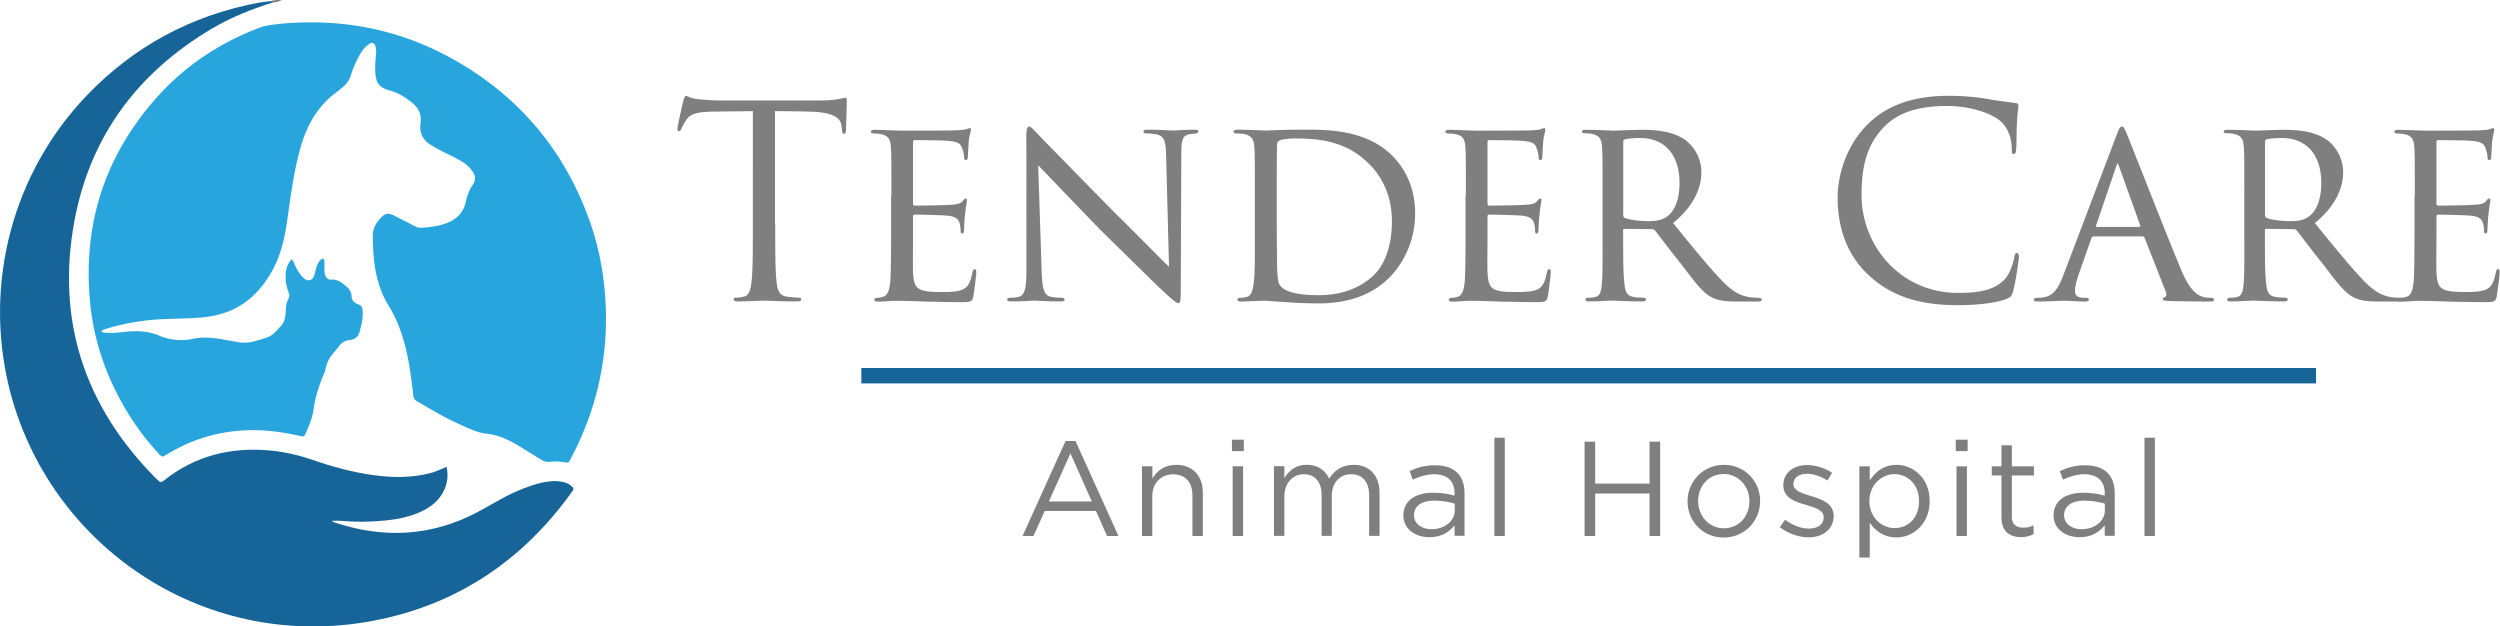 <svg xmlns="http://www.w3.org/2000/svg" viewBox="0 0 240.35 60.22"><path fill="#29A5DE" d="M24.89 2.69c-3.88 1.48-7.24 3.73-9.98 6.86-4.95 5.65-6.99 12.25-6.23 19.7.37 3.61 1.55 6.97 3.4 10.1.92 1.55 1.98 2.98 3.21 4.29.3.32.3.31.68.09.41-.24.82-.48 1.25-.7 2.62-1.31 5.4-1.84 8.32-1.63 1.09.08 2.17.25 3.24.5.45.11.45.1.66-.35.32-.71.6-1.44.71-2.21.16-1.17.52-2.28.98-3.37.06-.15.14-.29.16-.45.11-.72.49-1.29.96-1.81.12-.13.23-.27.34-.42.26-.36.58-.55 1.04-.6.48-.05.83-.32.96-.84.15-.61.32-1.2.28-1.86-.02-.42-.08-.62-.45-.74-.37-.13-.6-.37-.62-.79-.02-.38-.22-.67-.5-.92-.42-.38-.87-.7-1.48-.66-.31.02-.46-.17-.56-.44-.08-.23-.07-.47-.07-.71.01-.22.02-.44-.01-.66-.02-.22-.16-.26-.33-.11-.23.21-.35.48-.44.77-.07.23-.12.46-.18.69-.17.58-.62.7-1.07.28-.36-.33-.58-.75-.79-1.18-.09-.19-.12-.42-.34-.58-.34.36-.5.8-.55 1.28-.06.6.01 1.19.22 1.76.09.24.17.5.03.75-.22.37-.24.79-.26 1.21-.03.5-.09.99-.45 1.39-.93 1.02-.93 1.02-2.31 1.41-.1.03-.19.06-.29.08-.47.12-.94.17-1.42.09-.53-.09-1.06-.19-1.59-.28-.94-.16-1.89-.26-2.84-.06a5.34 5.34 0 01-3.28-.31c-1.15-.49-2.32-.47-3.52-.33-.54.06-1.07.09-1.61.06-.14-.01-.32.02-.4-.17.03-.03.06-.06.09-.08.11-.04.22-.08.34-.12 1.89-.59 3.83-.88 5.81-.95 1.01-.04 2.03-.05 3.04-.12 1.05-.07 2.09-.26 3.07-.67 1.83-.76 3.09-2.13 4.04-3.82.83-1.48 1.21-3.11 1.45-4.77.34-2.38.63-4.76 1.29-7.09.61-2.16 1.64-4 3.47-5.34.18-.13.34-.28.51-.41.41-.33.72-.72.87-1.24.2-.67.49-1.3.83-1.91.24-.42.52-.81.93-1.07.31-.2.52-.1.61.27.07.29.06.59.03.89-.06.5-.08.99-.06 1.49.06 1.15.38 1.56 1.48 1.85.79.22 1.44.65 2.04 1.13.63.5.95 1.13.83 1.98-.13.88.19 1.6.97 2.08.46.28.93.54 1.41.78.57.28 1.15.55 1.69.89.36.22.65.51.9.85.34.45.35.91.05 1.33-.35.5-.54 1.05-.67 1.64-.24 1.13-1.03 1.78-2.06 2.12-.7.23-1.43.32-2.17.37-.25.02-.46-.04-.68-.16-.67-.35-1.34-.69-2.02-1.03-.48-.24-.81-.21-1.19.18-.5.51-.85 1.1-.82 1.85.01.2 0 .4.01.6.06 2.13.36 4.17 1.51 6.05 1.05 1.71 1.62 3.62 1.96 5.6.16.98.3 1.96.4 2.95.03.26.09.48.36.63 1.33.77 2.63 1.57 4.03 2.19.87.39 1.73.84 2.69.94 1.23.13 2.27.67 3.29 1.3.64.4 1.29.79 1.93 1.19.26.16.53.25.84.21.5-.06 1-.04 1.49.06.22.04.34 0 .43-.19.05-.11.11-.21.17-.32 2.48-4.75 3.58-9.78 3.25-15.14-.15-2.46-.59-4.86-1.38-7.18-2.28-6.68-6.44-11.88-12.5-15.5-5.36-3.21-11.19-4.42-17.4-3.84-.68.08-1.37.14-2.03.4z"/><path fill="#176598" d="M54.19 46.35c-.45-.1-.9-.13-1.36-.07-1.1.13-2.12.51-3.13.94-1.34.57-2.56 1.37-3.84 2.04-4.4 2.31-8.96 2.53-13.63.99-.1-.03-.24-.05-.31-.18.29 0 .55-.02.8 0 1.45.13 2.9.12 4.35-.03 1.17-.12 2.32-.35 3.4-.85.81-.37 1.52-.88 2-1.65.51-.8.67-1.67.47-2.66-.55.23-1.05.47-1.58.61-1.8.46-3.62.44-5.45.19-2-.27-3.93-.8-5.83-1.46-1.34-.46-2.71-.78-4.12-.91-3.78-.35-7.22.51-10.22 2.9-.23.18-.37.17-.54-.03-.06-.07-.15-.13-.22-.2-6.86-6.91-9.6-15.19-7.82-24.76 1.52-8.16 6.12-14.29 13.27-18.5C22.29 1.63 24.28.84 26.34.21c-.1-.12-.24-.07-.36-.1-.37.05-.75.09-1.12.15C18.4 1.48 12.88 4.44 8.34 9.18 1.24 16.59-1.57 27.17.86 37.19 4.6 52.55 19.93 63.08 36.58 59.54c7.64-1.62 13.7-5.76 18.28-12.08.07-.1.13-.2.21-.29.11-.14.07-.25-.05-.36-.23-.24-.51-.39-.83-.46z"/><path fill="#787878" d="M27.1 0c-.38.01-.76-.02-1.13.12.12.04.26-.01.36.1.28.01.53-.11.77-.22z"/><g><g fill="#7F7F7F"><path d="M107.53 51.53h-1.1l-1.06-2.4h-4.93l-1.08 2.4h-1.05l4.13-9.13h.96l4.13 9.13zm-4.62-7.94l-2.07 4.62h4.13l-2.06-4.62zm7.88 7.94h-1v-6.7h1V46c.44-.73 1.14-1.31 2.29-1.31 1.62 0 2.56 1.09 2.56 2.68v4.16h-1v-3.91c0-1.24-.67-2.02-1.85-2.02-1.15 0-2.01.84-2.01 2.1v3.83zm7.65-8.16v-1.1h1.14v1.1h-1.14zm.07 8.16v-6.7h1v6.7h-1zm11.63-6.84c1.54 0 2.49 1.04 2.49 2.69v4.14h-1v-3.91c0-1.29-.65-2.02-1.74-2.02-1.01 0-1.85.75-1.85 2.07v3.86h-.98v-3.94c0-1.26-.66-1.99-1.72-1.99s-1.86.88-1.86 2.11v3.82h-1v-6.7h1v1.13c.44-.66 1.04-1.27 2.16-1.27 1.09 0 1.79.58 2.15 1.33.47-.73 1.18-1.32 2.35-1.32zm5.68 1.42l-.3-.82c.74-.34 1.46-.56 2.43-.56 1.83 0 2.85.93 2.85 2.69v4.09h-.96V50.5c-.47.61-1.24 1.15-2.42 1.15-1.24 0-2.5-.7-2.5-2.1 0-1.42 1.17-2.18 2.86-2.18.85 0 1.46.12 2.06.28v-.23c0-1.2-.74-1.83-1.99-1.83-.78.03-1.41.24-2.03.52zm.12 3.42c0 .85.78 1.35 1.68 1.35 1.23 0 2.24-.75 2.24-1.81v-.65c-.49-.14-1.15-.29-1.97-.29-1.25 0-1.95.55-1.95 1.4zm7.73 2v-9.45h1v9.45h-1zm9.69-4.08v4.08h-1.02v-9.07h1.02v4.03h5.23v-4.03h1.02v9.07h-1.02v-4.08h-5.23zm12.35 4.23c-2.01 0-3.47-1.58-3.47-3.48s1.48-3.51 3.5-3.51c2.01 0 3.48 1.58 3.48 3.48 0 1.91-1.49 3.51-3.51 3.51zm0-6.11c-1.45 0-2.45 1.15-2.45 2.6 0 1.45 1.06 2.62 2.47 2.62 1.45 0 2.46-1.15 2.46-2.59.01-1.46-1.07-2.63-2.48-2.63zm8.17 6.09c-.96 0-2.02-.38-2.77-.98l.51-.71c.73.54 1.53.85 2.32.85.8 0 1.39-.41 1.39-1.06v-.03c0-.67-.79-.93-1.67-1.18-1.05-.3-2.21-.66-2.21-1.89v-.03c0-1.15.96-1.92 2.28-1.92.82 0 1.72.29 2.41.74l-.45.75c-.62-.4-1.33-.65-1.98-.65-.79 0-1.29.41-1.29.97v.03c0 .63.83.88 1.72 1.15 1.04.31 2.15.71 2.15 1.92v.03c-.03 1.27-1.08 2.01-2.41 2.01zm8.44.01c-1.24 0-2.05-.67-2.56-1.42v3.35h-1v-8.77h1v1.35c.54-.8 1.33-1.49 2.56-1.49 1.61 0 3.2 1.27 3.2 3.48 0 2.2-1.58 3.5-3.2 3.5zm-.18-6.09c-1.24 0-2.42 1.04-2.42 2.59 0 1.57 1.18 2.6 2.42 2.6 1.3 0 2.36-.96 2.36-2.59 0-1.59-1.09-2.6-2.36-2.6zm5.89-2.21v-1.1h1.14v1.1h-1.14zm.07 8.16v-6.7h1v6.7h-1zm5.31-1.91c0 .82.45 1.11 1.13 1.11.34 0 .62-.06.97-.23v.85c-.35.18-.73.29-1.2.29-1.07 0-1.89-.53-1.89-1.89v-4.04h-.93v-.88h.93v-2.02h1v2.02h2.12v.88h-2.12v3.91zm4.92-3.51l-.3-.82c.74-.34 1.46-.56 2.43-.56 1.83 0 2.85.93 2.85 2.69v4.09h-.96V50.5c-.47.61-1.24 1.15-2.42 1.15-1.24 0-2.5-.7-2.5-2.1 0-1.42 1.17-2.18 2.86-2.18.85 0 1.46.12 2.06.28v-.23c0-1.2-.74-1.83-1.99-1.83-.79.03-1.41.24-2.03.52zm.11 3.42c0 .85.78 1.35 1.68 1.35 1.23 0 2.24-.75 2.24-1.81v-.65c-.49-.14-1.15-.29-1.97-.29-1.25 0-1.95.55-1.95 1.4zm7.73 2v-9.45h1v9.45h-1z"/></g><path fill="#176598" d="M82.81 35.38h139.85v1.48H82.81z"/><g fill="#7F7F7F"><path d="M74.53 21.54c0 2.47 0 4.49.13 5.57.08.74.23 1.31 1 1.41.36.05.92.1 1.16.1.15 0 .21.08.21.15 0 .13-.13.21-.41.21-1.41 0-3.03-.08-3.16-.08s-1.75.08-2.52.08c-.28 0-.41-.05-.41-.21 0-.08.05-.15.21-.15.23 0 .54-.05.77-.1.51-.1.64-.67.74-1.41.13-1.08.13-3.11.13-5.57V10.68c-1.26.03-2.54.03-3.8.05-1.59.03-2.21.21-2.62.82-.28.44-.36.62-.44.8-.08.21-.15.26-.26.26-.08 0-.13-.08-.13-.23 0-.26.51-2.47.56-2.67.05-.15.15-.49.26-.49.18 0 .44.26 1.13.31.74.08 1.72.13 2.03.13h9.63c.82 0 1.41-.05 1.82-.13.39-.05.62-.13.72-.13.13 0 .13.15.13.31 0 .77-.08 2.54-.08 2.82 0 .23-.08.33-.18.33-.13 0-.18-.08-.21-.44 0-.1-.03-.18-.03-.28-.08-.77-.69-1.36-3.16-1.41-1.08-.03-2.16-.03-3.24-.05v10.86zm11.17-2.75c0-3.36 0-3.98-.05-4.67-.05-.72-.23-1.08-.98-1.23-.15-.03-.41-.05-.62-.05-.18 0-.33-.08-.33-.15 0-.15.13-.21.39-.21.51 0 1.21.05 2.64.08.13 0 4.7 0 5.21-.03.51-.03.8-.05 1-.13.15-.05.18-.08.28-.08.05 0 .1.05.1.18 0 .15-.15.51-.21 1.16-.03.44-.05.85-.08 1.34 0 .23-.05.39-.18.39s-.18-.1-.18-.28c-.03-.39-.1-.64-.18-.82-.15-.51-.39-.69-1.67-.77-.33-.03-2.88-.05-2.93-.05-.08 0-.13.05-.13.21v5.83c0 .15.03.26.15.26.31 0 2.93-.03 3.47-.08.59-.03.98-.1 1.18-.39.1-.15.18-.21.28-.21.05 0 .1.03.1.15 0 .13-.1.62-.18 1.36-.08.72-.08 1.23-.1 1.57-.03.21-.08.28-.18.28-.13 0-.15-.15-.15-.33 0-.15-.03-.41-.08-.62-.1-.33-.26-.69-1.23-.77-.59-.05-2.67-.1-3.08-.1-.15 0-.18.08-.18.18v1.87c0 .8-.03 3.06 0 3.49.05.95.18 1.44.72 1.67.39.18 1 .23 1.87.23.49 0 1.31.03 1.95-.15.77-.23.95-.74 1.16-1.69.05-.26.13-.36.23-.36.15 0 .15.23.15.39 0 .18-.21 1.8-.28 2.23-.1.51-.28.56-1.13.56-1.69 0-2.41-.05-3.31-.05-.9-.03-2.08-.08-3.03-.08-.59 0-1.08.08-1.69.08-.23 0-.36-.05-.36-.18 0-.1.1-.18.23-.18.15 0 .33-.03.51-.08.46-.1.77-.44.82-2.03.03-.87.05-1.93.05-3.88v-3.86zm12.97-5.57c0-.8.08-1.05.28-1.05.18 0 .62.51.8.69.23.26 3.8 3.9 7.4 7.57 2 1.95 4.57 4.6 5.24 5.21l-.28-10.68c-.03-1.39-.18-1.85-.87-2.03-.44-.08-.82-.1-1-.1-.26 0-.31-.1-.31-.21 0-.13.21-.15.46-.15 1.1 0 2.18.08 2.41.08.26 0 1.05-.08 2.05-.08.28 0 .36.03.36.15 0 .1-.08.18-.23.21-.15.03-.36.03-.64.08-.59.13-.77.39-.77 1.93l-.05 12.89c0 1.28-.05 1.41-.23 1.41s-.44-.18-1.69-1.36c-.1-.05-3.67-3.59-5.91-5.78-2.67-2.77-5.24-5.44-5.88-6.11l.33 10.04c.05 1.77.21 2.44.85 2.59.41.1.85.1 1.05.1.21 0 .31.08.31.18 0 .13-.13.18-.41.18-1.39 0-2.31-.08-2.49-.08-.18 0-1.13.08-2.23.08-.23 0-.39-.03-.39-.18 0-.1.1-.18.36-.18.18 0 .46 0 .8-.1.56-.18.69-.87.69-2.75-.01-12.24.01-8.29-.01-12.55zm21.97 5.57c0-3.39 0-4.03-.05-4.7-.05-.69-.26-1.05-1-1.21a5.5 5.5 0 00-.74-.05c-.13 0-.26-.08-.26-.15 0-.15.15-.21.39-.21 1.05 0 2.67.08 2.75.08.18 0 1.51-.08 2.95-.08 2.26 0 6.47-.23 9.19 2.52 1.13 1.13 2.18 2.93 2.18 5.52 0 2.72-1.18 4.85-2.44 6.14-1 1-2.95 2.52-6.86 2.52-.98 0-2.23-.05-3.21-.13-.98-.05-1.77-.13-1.85-.13-.05 0-.39 0-.87.03-.49 0-1.1.05-1.49.05-.23 0-.36-.05-.36-.18 0-.08.08-.18.28-.18.21 0 .39-.03.59-.08.44-.08.59-.62.67-1.18.15-.95.13-2.7.13-4.78v-3.8zm2.11 2.19c0 2.31.03 4.31.03 4.7.03.8.08 1.49.26 1.72.28.44 1.1.98 3.77.98 2.11 0 4.01-.67 5.34-2 1.13-1.13 1.67-3.06 1.67-5.11 0-2.9-1.33-4.67-2.21-5.52-2.18-2.18-4.7-2.44-7.24-2.44-.36 0-1.16.08-1.31.18-.21.1-.28.21-.28.44-.03.74-.03 2.93-.03 4.47v2.58zm18.18-2.19c0-3.36 0-3.98-.05-4.67-.05-.72-.23-1.08-.98-1.23-.15-.03-.41-.05-.62-.05-.18 0-.33-.08-.33-.15 0-.15.13-.21.39-.21.51 0 1.21.05 2.64.08.13 0 4.7 0 5.21-.03.51-.03.8-.05 1-.13.15-.05.18-.08.28-.08.05 0 .1.05.1.18 0 .15-.15.51-.21 1.16-.03.44-.05.85-.08 1.34 0 .23-.05.39-.18.39s-.18-.1-.18-.28c-.03-.39-.1-.64-.18-.82-.15-.51-.39-.69-1.67-.77-.33-.03-2.88-.05-2.93-.05-.08 0-.13.05-.13.21v5.83c0 .15.03.26.15.26.31 0 2.93-.03 3.47-.08.59-.03.98-.1 1.18-.39.1-.15.18-.21.28-.21.05 0 .1.03.1.15 0 .13-.1.62-.18 1.36-.08.72-.08 1.23-.1 1.57-.03.21-.08.28-.18.28-.13 0-.15-.15-.15-.33 0-.15-.03-.41-.08-.62-.1-.33-.26-.69-1.23-.77-.59-.05-2.67-.1-3.08-.1-.15 0-.18.08-.18.18v1.87c0 .8-.03 3.06 0 3.49.05.95.18 1.44.72 1.67.39.18 1 .23 1.87.23.49 0 1.31.03 1.95-.15.77-.23.95-.74 1.16-1.69.05-.26.13-.36.23-.36.15 0 .15.23.15.39 0 .18-.21 1.8-.28 2.23-.1.51-.28.56-1.13.56-1.7 0-2.41-.05-3.31-.05-.9-.03-2.08-.08-3.03-.08-.59 0-1.08.08-1.69.08-.23 0-.36-.05-.36-.18 0-.1.1-.18.23-.18.15 0 .33-.03.51-.08.46-.1.77-.44.82-2.03.03-.87.05-1.93.05-3.88v-3.86zm13.14 0c0-3.39 0-4.01-.05-4.7-.05-.69-.23-1.08-1.03-1.23-.15-.03-.41-.05-.62-.05-.18 0-.28-.05-.28-.15 0-.1.08-.18.31-.18 1.1 0 2.67.08 2.72.08.23 0 1.98-.08 2.7-.08 1.44 0 3 .13 4.21.98.49.36 1.54 1.39 1.54 3.13 0 1.41-.69 3.21-2.72 4.85 1.87 2.31 3.42 4.21 4.72 5.57 1.23 1.26 2 1.46 2.72 1.57.18.03.72.05.8.05.21 0 .28.08.28.18 0 .13-.1.18-.46.18h-1.8c-1.21 0-1.77-.08-2.34-.31-1.08-.46-1.85-1.62-3.18-3.34-1-1.23-2.03-2.62-2.46-3.16-.1-.1-.15-.15-.31-.15l-2.64-.03c-.1 0-.13.03-.13.13v.36c0 2.05 0 3.93.13 4.85.08.62.15 1.13 1 1.23.26.03.54.05.74.05.23 0 .33.08.33.15 0 .13-.1.21-.36.21-1.34 0-2.77-.08-2.88-.08-.41 0-1.54.08-2.23.08-.26 0-.36-.05-.36-.21 0-.08.15-.15.31-.15.18 0 .36 0 .57-.05.44-.08.59-.36.67-.98.13-.92.1-3.03.1-4.96v-3.84zm1.98 1.83c0 .13.03.26.13.31.33.18 1.36.33 2.29.33.54 0 1.18-.03 1.72-.39.77-.49 1.28-1.62 1.28-3.26 0-2.8-1.49-4.34-3.77-4.34-.64 0-1.18.05-1.49.13-.08.03-.15.1-.15.23v6.99zm23.73 5.95c-2.49-2.23-3.11-5.16-3.11-7.6 0-1.72.59-4.72 2.88-7.01 1.54-1.54 3.88-2.75 7.83-2.75 1.03 0 2.47.08 3.72.31.98.18 1.77.26 2.72.39.18.03.23.13.23.28 0 .21-.08.51-.13 1.44-.05.85-.05 2.26-.08 2.64-.03.39-.08.54-.23.54-.18 0-.2-.18-.2-.54 0-1-.41-2.05-1.08-2.62-.9-.77-2.88-1.46-5.14-1.46-3.42 0-5.01 1-5.91 1.87-1.87 1.8-2.31 4.08-2.31 6.7 0 4.9 3.77 9.4 9.27 9.4 1.93 0 3.44-.23 4.47-1.28.54-.56.87-1.69.95-2.16.05-.28.1-.39.26-.39.13 0 .18.18.18.39 0 .18-.31 2.41-.56 3.29-.15.49-.21.54-.67.74-1.03.41-2.98.59-4.62.59-3.85.01-6.44-.94-8.47-2.77zm21.54-3.85c-.13 0-.21.08-.26.21l-1.13 3.21c-.26.72-.44 1.41-.44 1.82 0 .46.28.67.85.67h.18c.23 0 .31.08.31.18 0 .13-.21.18-.39.18-.57 0-1.75-.08-2.03-.08-.26 0-1.39.08-2.47.08-.28 0-.41-.05-.41-.18 0-.1.1-.18.31-.18.13 0 .36 0 .51-.03 1.1-.1 1.54-.95 1.98-2.03l5.14-13.53c.28-.74.36-.87.54-.87.13 0 .23.1.51.82.36.85 3.85 9.81 5.21 13.02.85 2.03 1.59 2.36 1.95 2.49.33.13.69.13.87.13.18 0 .31.05.31.18s-.1.18-.39.18c-.26 0-2.18 0-3.9-.05-.49-.03-.64-.05-.64-.18 0-.08.08-.15.18-.18.1-.05.26-.18.1-.56l-2.03-5.16c-.05-.08-.1-.13-.21-.13h-4.65zm4.36-.9c.1 0 .1-.08.08-.15L203.73 16c-.13-.36-.15-.36-.28 0l-1.93 5.67c-.05.1 0 .15.05.15h4.11zm10.09-3.03c0-3.39 0-4.01-.05-4.7-.05-.69-.23-1.08-1.03-1.23-.15-.03-.41-.05-.62-.05-.18 0-.28-.05-.28-.15 0-.1.08-.18.31-.18 1.1 0 2.67.08 2.72.08.23 0 1.98-.08 2.7-.08 1.44 0 3 .13 4.21.98.49.36 1.54 1.39 1.54 3.13 0 1.41-.69 3.21-2.72 4.85 1.87 2.31 3.42 4.21 4.72 5.57 1.23 1.26 2 1.46 2.72 1.57.18.03.72.05.8.05.21 0 .28.08.28.18 0 .13-.1.18-.46.18h-1.8c-1.21 0-1.77-.08-2.34-.31-1.08-.46-1.85-1.62-3.18-3.34-1-1.23-2.03-2.62-2.46-3.16-.1-.1-.15-.15-.31-.15l-2.64-.03c-.1 0-.13.03-.13.13v.36c0 2.05 0 3.93.13 4.85.08.62.15 1.13 1 1.23.26.03.54.05.74.05.23 0 .33.08.33.15 0 .13-.1.21-.36.21-1.34 0-2.77-.08-2.88-.08-.41 0-1.54.08-2.23.08-.26 0-.36-.05-.36-.21 0-.08.15-.15.31-.15.18 0 .36 0 .57-.05.44-.08.59-.36.67-.98.13-.92.1-3.03.1-4.96v-3.84zm1.98 1.83c0 .13.03.26.13.31.33.18 1.36.33 2.29.33.54 0 1.18-.03 1.72-.39.77-.49 1.28-1.62 1.28-3.26 0-2.8-1.49-4.34-3.77-4.34-.64 0-1.18.05-1.49.13-.08.03-.15.1-.15.23v6.99z"/><path d="M232.16 18.79c0-3.36 0-3.98-.05-4.67-.05-.72-.23-1.08-.98-1.23-.15-.03-.41-.05-.62-.05-.18 0-.33-.08-.33-.15 0-.15.13-.21.39-.21.51 0 1.21.05 2.64.08.13 0 4.7 0 5.21-.03.51-.03.8-.05 1-.13.15-.05.18-.08.28-.08.05 0 .1.05.1.18 0 .15-.15.51-.21 1.16-.03.44-.05.85-.08 1.34 0 .23-.05.39-.18.39s-.18-.1-.18-.28c-.03-.39-.1-.64-.18-.82-.15-.51-.39-.69-1.67-.77-.33-.03-2.88-.05-2.93-.05-.08 0-.13.05-.13.21v5.83c0 .15.03.26.15.26.31 0 2.93-.03 3.47-.08.59-.03.98-.1 1.18-.39.1-.15.18-.21.28-.21.05 0 .1.03.1.15 0 .13-.1.62-.18 1.36-.08.72-.08 1.23-.1 1.57-.03.21-.08.28-.18.28-.13 0-.15-.15-.15-.33 0-.15-.03-.41-.08-.62-.1-.33-.26-.69-1.23-.77-.59-.05-2.67-.1-3.08-.1-.15 0-.18.08-.18.18v1.87c0 .8-.03 3.06 0 3.49.05.95.18 1.44.72 1.67.39.18 1 .23 1.87.23.49 0 1.31.03 1.95-.15.77-.23.95-.74 1.16-1.69.05-.26.13-.36.23-.36.15 0 .15.23.15.39 0 .18-.21 1.8-.28 2.23-.1.51-.28.56-1.13.56-1.7 0-2.41-.05-3.31-.05-.9-.03-2.08-.08-3.03-.08-.59 0-1.08.08-1.69.08-.23 0-.36-.05-.36-.18 0-.1.1-.18.23-.18.15 0 .33-.03.51-.08.46-.1.77-.44.82-2.03.03-.87.05-1.93.05-3.88v-3.86z"/></g></g></svg>
